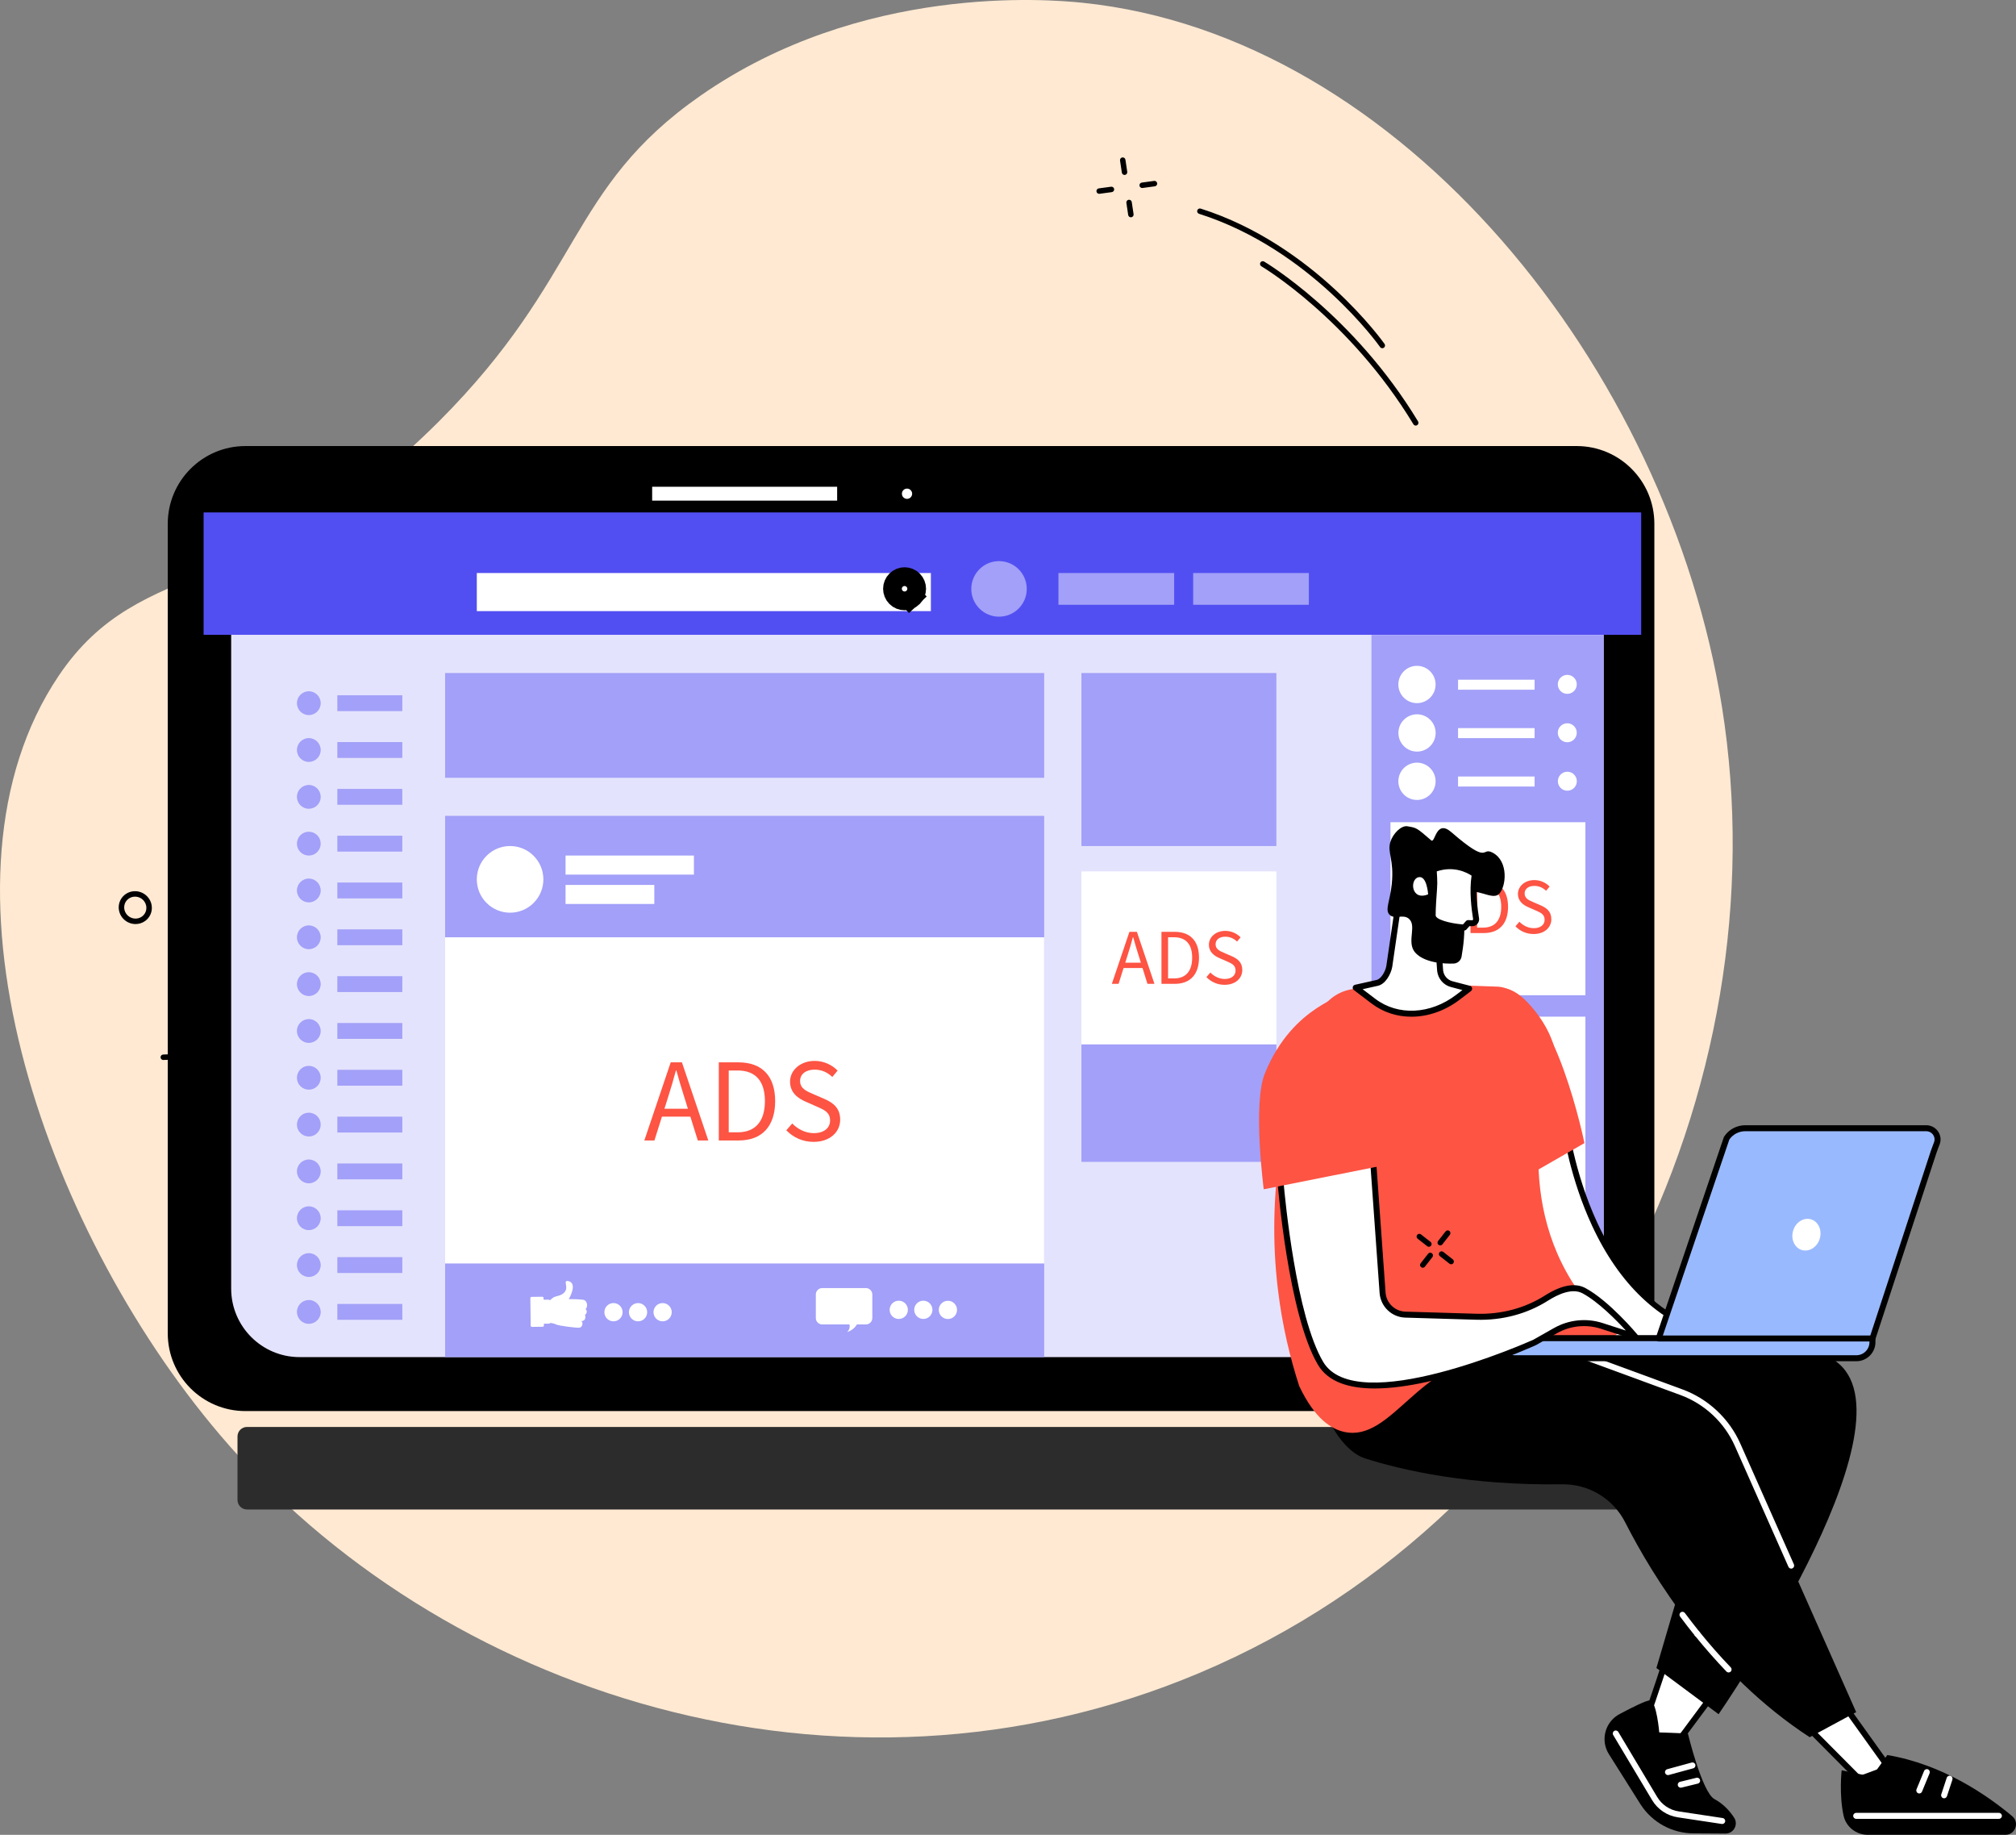 <svg width="333" height="303" viewBox="0 0 333 303" fill="none" xmlns="http://www.w3.org/2000/svg">
<rect x="0" y="0" width="333" height="303" fill="#808080" stroke="none"/>
<g clip-path="url(#clip0_425_8419)">
<path d="M72.496 69.593C42.447 99.643 23.524 91.039 9.675 111.628C-12.66 144.834 6.799 202.198 36.328 236.95C72.495 279.513 138.457 301.409 198.074 276.288C261.564 249.534 294.448 179.317 284.429 116.714C275.48 60.809 231.508 5.899 178.848 0.461C173.14 -0.129 142.287 -2.723 115.713 15.795C93.748 31.101 96.315 45.772 72.496 69.593V69.593Z" fill="#FFE9D2"/>
<path d="M260.436 73.661H40.537C33.453 73.661 27.71 79.411 27.71 86.504V220.18C27.71 227.273 33.453 233.023 40.537 233.023H260.436C267.521 233.023 273.264 227.273 273.264 220.18V86.504C273.264 79.411 267.521 73.661 260.436 73.661Z" fill="black"/>
<path d="M138.707 78.379H107.293C106.426 78.379 105.723 79.083 105.723 79.952V83.097C105.723 83.966 106.426 84.67 107.293 84.67H138.707C139.575 84.67 140.278 83.966 140.278 83.097V79.952C140.278 79.083 139.575 78.379 138.707 78.379Z" fill="white" stroke="black" stroke-width="4" stroke-miterlimit="10"/>
<path d="M149.767 85.587C151.972 85.587 153.759 83.797 153.759 81.59C153.759 79.382 151.972 77.593 149.767 77.593C147.563 77.593 145.775 79.382 145.775 81.59C145.775 83.797 147.563 85.587 149.767 85.587Z" fill="white" stroke="black" stroke-width="4" stroke-miterlimit="10"/>
<path d="M149.822 84.381C151.392 84.381 152.665 83.107 152.665 81.535C152.665 79.963 151.392 78.688 149.822 78.688C148.251 78.688 146.979 79.963 146.979 81.535C146.979 83.107 148.251 84.381 149.822 84.381Z" fill="white" stroke="black" stroke-width="4" stroke-miterlimit="10"/>
<path d="M298.396 235.645H40.8C39.933 235.645 39.23 236.349 39.23 237.218V247.702C39.23 248.571 39.933 249.275 40.8 249.275H298.396C299.264 249.275 299.967 248.571 299.967 247.702V237.218C299.967 236.349 299.264 235.645 298.396 235.645Z" fill="#2D2C2C"/>
<path d="M253.578 89.911H49.493C43.246 89.911 38.183 94.981 38.183 101.236V212.787C38.183 219.042 43.246 224.112 49.493 224.112H253.578C259.825 224.112 264.889 219.042 264.889 212.787V101.236C264.889 94.981 259.825 89.911 253.578 89.911Z" fill="#E4E3FD"/>
<path d="M271.091 84.621H33.631V104.832H271.091V84.621Z" fill="#524FF2"/>
<path d="M153.76 94.629H78.759V100.92H153.76V94.629Z" fill="white"/>
<path d="M151.607 99.872L149.738 97.872" stroke="black" stroke-width="4" stroke-miterlimit="10"/>
<path d="M150.51 98.322C151.114 97.717 151.114 96.737 150.51 96.132C149.906 95.527 148.927 95.527 148.323 96.132C147.719 96.737 147.719 97.717 148.323 98.322C148.927 98.927 149.906 98.927 150.51 98.322Z" fill="white" stroke="black" stroke-width="4" stroke-miterlimit="10"/>
<path d="M165.017 101.837C167.547 101.837 169.598 99.783 169.598 97.25C169.598 94.717 167.547 92.664 165.017 92.664C162.487 92.664 160.436 94.717 160.436 97.25C160.436 99.783 162.487 101.837 165.017 101.837Z" fill="#A2A0F8"/>
<path d="M193.945 94.629H174.834V99.872H193.945V94.629Z" fill="#A2A0F8"/>
<path d="M216.196 94.629H197.086V99.872H216.196V94.629Z" fill="#A2A0F8"/>
<path d="M172.478 111.143H73.523V128.443H172.478V111.143Z" fill="#A2A0F8"/>
<path d="M172.478 134.732H73.523V224.112H172.478V134.732Z" fill="#A2A0F8"/>
<path d="M88.143 149.109C90.29 146.959 90.29 143.474 88.143 141.325C85.996 139.175 82.515 139.175 80.368 141.325C78.221 143.474 78.221 146.959 80.368 149.109C82.515 151.259 85.996 151.259 88.143 149.109Z" fill="white"/>
<path d="M114.622 141.285H93.418V144.43H114.622V141.285Z" fill="white"/>
<path d="M108.078 146.135H93.418V149.28H108.078V146.135Z" fill="white"/>
<path d="M172.478 154.784H73.523V208.649H172.478V154.784Z" fill="white"/>
<path d="M110.788 175.433H112.638L116.997 188.335H115.26L113.014 181.129C112.551 179.686 112.138 178.27 111.724 176.781H111.645C111.246 178.277 110.832 179.686 110.37 181.129L108.098 188.335H106.429L110.788 175.433ZM108.721 183.094H114.655V184.404H108.721V183.094Z" fill="#FD5444"/>
<path d="M118.731 175.433H121.954C125.915 175.433 128.039 177.738 128.039 181.837C128.039 185.936 125.915 188.335 122.025 188.335H118.729V175.433H118.731ZM121.833 186.988C124.844 186.988 126.347 185.099 126.347 181.837C126.347 178.575 124.846 176.779 121.833 176.779H120.37V186.989H121.833V186.988Z" fill="#FD5444"/>
<path d="M129.881 186.655L130.861 185.528C131.789 186.491 133.077 187.126 134.416 187.126C136.107 187.126 137.11 186.282 137.11 185.029C137.11 183.711 136.177 183.291 134.96 182.759L133.109 181.942C131.908 181.429 130.5 180.517 130.5 178.62C130.5 176.723 132.215 175.197 134.557 175.197C136.085 175.197 137.447 175.859 138.352 176.795L137.482 177.849C136.693 177.104 135.748 176.639 134.557 176.639C133.113 176.639 132.155 177.369 132.155 178.523C132.155 179.767 133.279 180.231 134.288 180.658L136.124 181.453C137.615 182.094 138.779 182.983 138.779 184.902C138.779 186.941 137.097 188.568 134.388 188.568C132.58 188.568 131.007 187.829 129.881 186.654V186.655Z" fill="#FD5444"/>
<path d="M90.732 214.767L90.606 218.459C90.606 218.459 91.364 218.458 91.795 218.7C92.226 218.943 95.402 219.331 95.737 219.25C96.333 219.11 96.325 218.177 95.954 218.179C97.002 218.137 96.631 217.124 96.631 217.124C96.631 217.124 97.221 216.732 96.732 216.168C97.164 215.79 96.993 214.795 96.417 214.662C95.841 214.53 93.951 214.535 93.951 214.535C93.951 214.535 95.578 211.811 93.762 211.534C93.714 211.526 93.664 211.527 93.617 211.539C93.135 211.661 93.866 212.55 93.317 213.305C92.739 214.102 91.716 213.958 91.299 214.337C90.882 214.716 90.733 214.765 90.733 214.765L90.732 214.767Z" fill="white"/>
<path d="M90.624 214.621L89.789 214.632C89.676 214.633 89.585 214.726 89.587 214.84L89.63 218.393C89.631 218.507 89.724 218.598 89.838 218.596L90.673 218.586C90.786 218.585 90.877 218.492 90.875 218.378L90.832 214.824C90.831 214.711 90.738 214.62 90.624 214.621Z" fill="white"/>
<path d="M89.579 214.144L87.804 214.166C87.691 214.167 87.6 214.26 87.601 214.374L87.657 218.919C87.658 219.033 87.751 219.124 87.864 219.122L89.639 219.1C89.752 219.099 89.843 219.006 89.842 218.892L89.786 214.347C89.785 214.233 89.692 214.143 89.579 214.144Z" fill="white"/>
<path d="M102.8 217.042C102.991 216.232 102.49 215.42 101.681 215.229C100.871 215.037 100.06 215.539 99.869 216.35C99.678 217.16 100.18 217.972 100.989 218.163C101.798 218.355 102.609 217.853 102.8 217.042Z" fill="white"/>
<path d="M106.859 217.044C107.05 216.233 106.549 215.421 105.739 215.23C104.93 215.039 104.119 215.541 103.928 216.351C103.737 217.162 104.238 217.974 105.047 218.165C105.857 218.356 106.668 217.854 106.859 217.044Z" fill="white"/>
<path d="M110.916 217.043C111.107 216.232 110.605 215.42 109.796 215.229C108.987 215.038 108.176 215.54 107.985 216.35C107.794 217.16 108.295 217.972 109.104 218.164C109.913 218.355 110.724 217.853 110.916 217.043Z" fill="white"/>
<path d="M149.92 216.65C150.111 215.84 149.61 215.028 148.801 214.836C147.991 214.645 147.18 215.147 146.989 215.957C146.798 216.768 147.3 217.58 148.109 217.771C148.918 217.962 149.729 217.46 149.92 216.65Z" fill="white"/>
<path d="M153.978 216.649C154.169 215.838 153.668 215.026 152.858 214.835C152.049 214.644 151.238 215.146 151.047 215.956C150.856 216.766 151.357 217.578 152.167 217.77C152.976 217.961 153.787 217.459 153.978 216.649Z" fill="white"/>
<path d="M157.638 217.381C158.227 216.792 158.227 215.838 157.638 215.249C157.05 214.66 156.097 214.66 155.509 215.249C154.921 215.838 154.921 216.792 155.509 217.381C156.097 217.97 157.05 217.97 157.638 217.381Z" fill="white"/>
<path d="M141.55 218.718H143.027C143.609 218.718 144.087 218.241 144.087 217.656V213.771C144.087 213.188 143.611 212.709 143.027 212.709H135.817C135.234 212.709 134.756 213.187 134.756 213.771V217.656C134.756 218.239 135.233 218.718 135.817 218.718H140.319" fill="white"/>
<path d="M140.318 218.718C140.392 219.07 140.378 219.57 139.916 219.979C140.796 219.704 141.296 219.125 141.551 218.718" fill="white"/>
<path d="M210.828 111.143H178.629V139.714H210.828V111.143Z" fill="#A2A0F8"/>
<path d="M210.828 143.907H178.629V172.478H210.828V143.907Z" fill="white"/>
<path d="M210.828 172.476H178.629V191.872H210.828V172.476Z" fill="#A2A0F8"/>
<path d="M186.558 153.879H187.789L190.692 162.472H189.536L188.039 157.673C187.731 156.712 187.455 155.77 187.18 154.778H187.128C186.862 155.775 186.587 156.713 186.278 157.673L184.765 162.472H183.653L186.556 153.879H186.558ZM185.181 158.982H189.132V159.854H185.181V158.982Z" fill="#FD5444"/>
<path d="M191.849 153.879H193.996C196.635 153.879 198.049 155.415 198.049 158.144C198.049 160.874 196.634 162.472 194.044 162.472H191.849V153.879V153.879ZM193.914 161.576C195.92 161.576 196.92 160.317 196.92 158.146C196.92 155.974 195.92 154.777 193.914 154.777H192.94V161.576H193.914Z" fill="#FD5444"/>
<path d="M199.275 161.354L199.927 160.603C200.546 161.245 201.403 161.668 202.295 161.668C203.421 161.668 204.089 161.106 204.089 160.271C204.089 159.394 203.467 159.113 202.657 158.76L201.424 158.216C200.625 157.874 199.687 157.267 199.687 156.004C199.687 154.74 200.829 153.724 202.388 153.724C203.406 153.724 204.312 154.164 204.915 154.788L204.336 155.49C203.811 154.994 203.181 154.685 202.388 154.685C201.426 154.685 200.788 155.171 200.788 155.94C200.788 156.767 201.537 157.077 202.208 157.362L203.431 157.892C204.424 158.319 205.199 158.912 205.199 160.189C205.199 161.546 204.079 162.631 202.275 162.631C201.07 162.631 200.023 162.14 199.273 161.356L199.275 161.354Z" fill="#FD5444"/>
<path d="M226.536 104.852H264.887V212.774C264.887 219.032 259.813 224.111 253.564 224.111H226.536V104.852Z" fill="#A2A0F8"/>
<path d="M261.877 135.781H229.678V164.351H261.877V135.781Z" fill="white"/>
<path d="M237.607 145.491H238.838L241.741 154.084H240.585L239.088 149.285C238.779 148.324 238.504 147.382 238.229 146.39H238.176C237.911 147.387 237.636 148.325 237.327 149.285L235.814 154.084H234.702L237.605 145.491H237.607ZM236.23 150.594H240.181V151.465H236.23V150.594Z" fill="#FD5444"/>
<path d="M242.896 145.491H245.044C247.683 145.491 249.097 147.027 249.097 149.756C249.097 152.485 247.681 154.084 245.092 154.084H242.896V145.491V145.491ZM244.962 153.188C246.967 153.188 247.968 151.929 247.968 149.757C247.968 147.586 246.967 146.389 244.962 146.389H243.988V153.188H244.962Z" fill="#FD5444"/>
<path d="M250.322 152.965L250.974 152.215C251.593 152.857 252.45 153.279 253.342 153.279C254.468 153.279 255.136 152.718 255.136 151.883C255.136 151.006 254.514 150.725 253.704 150.371L252.471 149.828C251.672 149.486 250.733 148.879 250.733 147.615C250.733 146.352 251.876 145.335 253.435 145.335C254.452 145.335 255.359 145.776 255.962 146.4L255.383 147.102C254.858 146.606 254.228 146.297 253.435 146.297C252.472 146.297 251.835 146.783 251.835 147.552C251.835 148.379 252.583 148.689 253.255 148.974L254.478 149.503C255.471 149.931 256.246 150.523 256.246 151.801C256.246 153.158 255.126 154.243 253.322 154.243C252.117 154.243 251.07 153.752 250.32 152.968L250.322 152.965Z" fill="#FD5444"/>
<path d="M261.877 167.89H229.678V212.711H261.877V167.89Z" fill="white"/>
<path d="M237.048 113.743C237.438 112.087 236.414 110.428 234.76 110.038C233.107 109.647 231.45 110.672 231.059 112.328C230.669 113.984 231.693 115.643 233.347 116.034C235 116.424 236.657 115.399 237.048 113.743Z" fill="white"/>
<path d="M259.482 114.464C260.281 114.132 260.661 113.214 260.33 112.414C259.999 111.613 259.082 111.233 258.283 111.565C257.483 111.896 257.103 112.814 257.435 113.615C257.766 114.415 258.682 114.795 259.482 114.464Z" fill="white"/>
<path d="M253.484 112.245H240.839V113.899H253.484V112.245Z" fill="white"/>
<path d="M236.237 123.216C237.439 122.013 237.439 120.063 236.237 118.86C235.036 117.657 233.088 117.657 231.886 118.86C230.685 120.063 230.685 122.013 231.886 123.216C233.088 124.419 235.036 124.419 236.237 123.216Z" fill="white"/>
<path d="M258.881 122.577C259.747 122.577 260.448 121.875 260.448 121.008C260.448 120.142 259.747 119.439 258.881 119.439C258.016 119.439 257.314 120.142 257.314 121.008C257.314 121.875 258.016 122.577 258.881 122.577Z" fill="white"/>
<path d="M253.484 120.239H240.839V121.893H253.484V120.239Z" fill="white"/>
<path d="M237.048 129.731C237.438 128.075 236.414 126.416 234.76 126.025C233.107 125.635 231.45 126.66 231.059 128.316C230.669 129.971 231.693 131.631 233.347 132.021C235 132.412 236.657 131.387 237.048 129.731Z" fill="white"/>
<path d="M260.439 129.261C260.578 128.406 259.998 127.6 259.144 127.461C258.289 127.322 257.484 127.903 257.346 128.758C257.207 129.614 257.787 130.419 258.641 130.558C259.496 130.697 260.3 130.116 260.439 129.261Z" fill="white"/>
<path d="M253.484 128.233H240.839V129.888H253.484V128.233Z" fill="white"/>
<path d="M66.454 114.812H55.722V117.433H66.454V114.812Z" fill="#A2A0F8"/>
<path d="M51.01 118.089C52.095 118.089 52.974 117.209 52.974 116.123C52.974 115.037 52.095 114.157 51.01 114.157C49.926 114.157 49.047 115.037 49.047 116.123C49.047 117.209 49.926 118.089 51.01 118.089Z" fill="#A2A0F8"/>
<path d="M66.454 122.544H55.722V125.164H66.454V122.544Z" fill="#A2A0F8"/>
<path d="M51.01 125.821C52.095 125.821 52.974 124.941 52.974 123.855C52.974 122.769 52.095 121.889 51.01 121.889C49.926 121.889 49.047 122.769 49.047 123.855C49.047 124.941 49.926 125.821 51.01 125.821Z" fill="#A2A0F8"/>
<path d="M66.453 130.277H55.721V132.898H66.453V130.277Z" fill="#A2A0F8"/>
<path d="M52.949 131.907C53.122 130.836 52.395 129.826 51.325 129.652C50.255 129.478 49.246 130.206 49.072 131.277C48.899 132.349 49.626 133.359 50.696 133.533C51.766 133.707 52.775 132.979 52.949 131.907Z" fill="#A2A0F8"/>
<path d="M66.453 138.009H55.721V140.63H66.453V138.009Z" fill="#A2A0F8"/>
<path d="M51.76 141.135C52.762 140.719 53.238 139.569 52.823 138.566C52.408 137.563 51.259 137.087 50.257 137.502C49.255 137.918 48.78 139.068 49.195 140.071C49.61 141.074 50.758 141.55 51.76 141.135Z" fill="#A2A0F8"/>
<path d="M66.454 145.741H55.722V148.362H66.454V145.741Z" fill="#A2A0F8"/>
<path d="M51.01 149.017C52.095 149.017 52.974 148.137 52.974 147.051C52.974 145.965 52.095 145.085 51.01 145.085C49.926 145.085 49.047 145.965 49.047 147.051C49.047 148.137 49.926 149.017 51.01 149.017Z" fill="#A2A0F8"/>
<path d="M66.454 153.473H55.722V156.094H66.454V153.473Z" fill="#A2A0F8"/>
<path d="M51.01 156.75C52.095 156.75 52.974 155.87 52.974 154.785C52.974 153.699 52.095 152.819 51.01 152.819C49.926 152.819 49.047 153.699 49.047 154.785C49.047 155.87 49.926 156.75 51.01 156.75Z" fill="#A2A0F8"/>
<path d="M66.454 161.206H55.722V163.826H66.454V161.206Z" fill="#A2A0F8"/>
<path d="M51.01 164.483C52.095 164.483 52.974 163.602 52.974 162.517C52.974 161.431 52.095 160.551 51.01 160.551C49.926 160.551 49.047 161.431 49.047 162.517C49.047 163.602 49.926 164.483 51.01 164.483Z" fill="#A2A0F8"/>
<path d="M66.453 168.938H55.721V171.558H66.453V168.938Z" fill="#A2A0F8"/>
<path d="M52.949 170.571C53.122 169.499 52.395 168.489 51.325 168.315C50.255 168.141 49.246 168.869 49.072 169.941C48.899 171.013 49.626 172.022 50.696 172.196C51.766 172.37 52.775 171.643 52.949 170.571Z" fill="#A2A0F8"/>
<path d="M66.454 176.67H55.722V179.29H66.454V176.67Z" fill="#A2A0F8"/>
<path d="M51.762 179.797C52.764 179.382 53.24 178.232 52.825 177.229C52.41 176.226 51.261 175.749 50.259 176.165C49.258 176.58 48.782 177.73 49.197 178.733C49.612 179.737 50.76 180.213 51.762 179.797Z" fill="#A2A0F8"/>
<path d="M66.454 184.402H55.722V187.023H66.454V184.402Z" fill="#A2A0F8"/>
<path d="M51.762 187.529C52.764 187.114 53.24 185.964 52.825 184.961C52.41 183.958 51.261 183.481 50.259 183.897C49.258 184.312 48.782 185.462 49.197 186.465C49.612 187.469 50.76 187.945 51.762 187.529Z" fill="#A2A0F8"/>
<path d="M66.454 192.135H55.722V194.756H66.454V192.135Z" fill="#A2A0F8"/>
<path d="M51.01 195.411C52.095 195.411 52.974 194.531 52.974 193.445C52.974 192.359 52.095 191.479 51.01 191.479C49.926 191.479 49.047 192.359 49.047 193.445C49.047 194.531 49.926 195.411 51.01 195.411Z" fill="#A2A0F8"/>
<path d="M66.454 199.867H55.722V202.488H66.454V199.867Z" fill="#A2A0F8"/>
<path d="M51.01 203.143C52.095 203.143 52.974 202.263 52.974 201.177C52.974 200.091 52.095 199.211 51.01 199.211C49.926 199.211 49.047 200.091 49.047 201.177C49.047 202.263 49.926 203.143 51.01 203.143Z" fill="#A2A0F8"/>
<path d="M66.454 207.599H55.722V210.22H66.454V207.599Z" fill="#A2A0F8"/>
<path d="M51.01 210.876C52.095 210.876 52.974 209.996 52.974 208.91C52.974 207.824 52.095 206.944 51.01 206.944C49.926 206.944 49.047 207.824 49.047 208.91C49.047 209.996 49.926 210.876 51.01 210.876Z" fill="#A2A0F8"/>
<path d="M66.454 215.331H55.722V217.952H66.454V215.331Z" fill="#A2A0F8"/>
<path d="M52.95 216.966C53.123 215.894 52.396 214.884 51.326 214.71C50.256 214.536 49.247 215.264 49.073 216.336C48.9 217.408 49.627 218.417 50.697 218.591C51.767 218.765 52.776 218.038 52.95 216.966Z" fill="#A2A0F8"/>
<path d="M270.624 286.882C271.323 286.174 275.363 273.591 275.363 273.591L283.346 279.295L274.593 291.072L270.623 286.884L270.624 286.882Z" fill="white"/>
<path d="M274.236 291.412L270.266 287.223C270.082 287.029 270.076 286.737 270.262 286.547C270.777 285.899 273.375 278.164 274.892 273.44C274.941 273.29 275.057 273.172 275.207 273.122C275.357 273.073 275.521 273.098 275.649 273.189L283.631 278.892C283.739 278.969 283.811 279.087 283.831 279.218C283.852 279.35 283.818 279.484 283.739 279.589L274.987 291.367C274.9 291.484 274.766 291.556 274.621 291.565C274.611 291.565 274.6 291.565 274.592 291.565C274.456 291.565 274.328 291.51 274.233 291.41L274.236 291.412ZM275.626 274.386C274.597 277.574 272.195 284.895 271.233 286.81L274.547 290.306L282.648 279.404L275.624 274.386H275.626Z" fill="black"/>
<path d="M285.009 302.792L279.7 302.76C276.188 302.74 272.921 300.953 271.005 298.005L265.756 289.683C264.305 287.384 265.117 284.337 267.515 283.06C269.706 281.895 272.002 280.759 272.54 280.81C273.633 280.915 274.074 286.087 274.074 286.087L278.804 286.27C278.804 286.27 281.141 295.998 283.196 297.104C284.694 297.909 285.74 299.093 286.444 300.173C287.181 301.304 286.358 302.8 285.011 302.792H285.009Z" fill="black"/>
<path d="M284.476 301.21C284.716 301.21 284.926 301.034 284.963 300.79C285.004 300.521 284.818 300.27 284.549 300.229L277.287 299.133C275.798 298.909 274.501 298.038 273.728 296.745L267.311 286.012C267.171 285.777 266.868 285.702 266.634 285.842C266.401 285.982 266.325 286.285 266.465 286.52L272.882 297.253C273.807 298.8 275.359 299.842 277.14 300.111L284.402 301.207C284.428 301.21 284.452 301.212 284.476 301.212V301.21Z" fill="white"/>
<path d="M275.512 293.139C275.556 293.139 275.599 293.134 275.642 293.121L279.688 292.018C279.951 291.947 280.106 291.675 280.035 291.412C279.963 291.149 279.693 290.993 279.429 291.064L275.384 292.167C275.121 292.239 274.965 292.511 275.037 292.774C275.097 292.993 275.296 293.138 275.512 293.138V293.139Z" fill="white"/>
<path d="M277.62 295.22C277.658 295.22 277.697 295.215 277.737 295.206L280.45 294.541C280.715 294.475 280.877 294.209 280.812 293.943C280.747 293.678 280.481 293.515 280.216 293.581L277.502 294.246C277.237 294.311 277.075 294.578 277.14 294.843C277.195 295.069 277.398 295.22 277.62 295.22V295.22Z" fill="white"/>
<path d="M297.863 284.481L307.131 293.805L312.045 291.999L303.501 280.069L297.863 284.481Z" fill="white"/>
<path d="M306.782 294.154L297.514 284.83C297.414 284.73 297.362 284.591 297.371 284.451C297.38 284.31 297.449 284.179 297.56 284.092L303.198 279.68C303.304 279.597 303.44 279.561 303.571 279.58C303.704 279.6 303.824 279.672 303.902 279.782L312.445 291.712C312.536 291.837 312.561 291.998 312.515 292.144C312.469 292.292 312.358 292.41 312.214 292.462L307.301 294.268C307.244 294.289 307.187 294.299 307.13 294.299C307.001 294.299 306.875 294.248 306.78 294.154H306.782ZM303.399 280.775L298.604 284.527L307.257 293.232L311.266 291.759L303.399 280.777V280.775Z" fill="black"/>
<path d="M304.202 292.346C304.202 292.346 303.755 296.312 304.515 299.818C304.92 301.685 306.6 302.999 308.51 302.999H331.257C332.883 302.999 333.619 300.967 332.374 299.921C328.33 296.528 320.889 291.348 311.741 289.827L309.19 293.403L304.203 292.345L304.202 292.346Z" fill="black"/>
<path d="M306.602 300.363H330.176C330.449 300.363 330.669 300.142 330.669 299.869C330.669 299.596 330.449 299.375 330.176 299.375H306.602C306.329 299.375 306.108 299.596 306.108 299.869C306.108 300.142 306.329 300.363 306.602 300.363Z" fill="white"/>
<path d="M317.022 296.171C317.215 296.171 317.4 296.056 317.478 295.864L318.726 292.834C318.829 292.581 318.71 292.292 318.458 292.189C318.206 292.086 317.918 292.206 317.815 292.457L316.566 295.488C316.463 295.74 316.583 296.029 316.834 296.132C316.895 296.158 316.959 296.169 317.022 296.169V296.171Z" fill="white"/>
<path d="M321.125 296.967C321.332 296.967 321.525 296.836 321.593 296.628L322.496 293.893C322.581 293.634 322.441 293.354 322.182 293.269C321.923 293.183 321.644 293.324 321.559 293.583L320.656 296.317C320.57 296.576 320.711 296.856 320.97 296.942C321.021 296.958 321.073 296.967 321.124 296.967H321.125Z" fill="white"/>
<path d="M248.802 219.235C248.802 219.235 291.162 214.299 303.757 225.216C316.353 236.133 283.874 283.08 283.874 283.08L273.603 275.452L283.346 242.271L244.189 231.137L248.804 219.235H248.802Z" fill="black"/>
<path d="M225.49 240.842C231.643 242.798 242.652 245.326 258.04 245.115C262.411 245.055 266.448 247.474 268.434 251.374C272.992 260.324 282.857 276.438 298.927 286.881L306.602 282.741L287.013 238.593C285.224 234.562 281.88 231.429 277.744 229.911L238.923 215.658C238.923 215.658 226.884 212.29 220.984 223.05C219.93 224.971 217.972 221.536 217.507 223.087C215.91 228.402 220.206 239.165 225.491 240.844L225.49 240.842Z" fill="black"/>
<path d="M295.865 259.038C295.932 259.038 296 259.024 296.065 258.996C296.314 258.885 296.426 258.594 296.317 258.344L287.464 238.394C285.632 234.264 282.152 231.004 277.915 229.448L259.323 222.622C259.067 222.529 258.784 222.659 258.69 222.916C258.595 223.172 258.727 223.456 258.983 223.55L277.575 230.376C281.563 231.84 284.838 234.909 286.562 238.795L295.414 258.745C295.495 258.928 295.677 259.038 295.865 259.038V259.038Z" fill="white"/>
<path d="M285.529 276.189C285.651 276.189 285.775 276.143 285.871 276.051C286.067 275.862 286.073 275.549 285.885 275.353C284.119 273.513 282.382 271.54 280.722 269.486C280.551 269.274 280.24 269.24 280.029 269.412C279.817 269.583 279.784 269.894 279.956 270.106C281.633 272.18 283.388 274.176 285.173 276.036C285.27 276.136 285.399 276.187 285.529 276.187V276.189Z" fill="white"/>
<path d="M280.34 270.29C280.448 270.29 280.559 270.254 280.649 270.18C280.861 270.009 280.894 269.697 280.722 269.486C279.906 268.476 279.094 267.428 278.305 266.367C278.142 266.149 277.833 266.103 277.615 266.266C277.396 266.429 277.351 266.738 277.514 266.958C278.311 268.028 279.132 269.089 279.956 270.107C280.053 270.227 280.196 270.291 280.34 270.291V270.29Z" fill="white"/>
<path d="M258.427 184.979C258.427 184.979 262.153 218.851 287.171 221.067L258.427 221.476C258.427 221.476 247.785 199.883 247.353 191.475C246.92 183.068 258.427 184.979 258.427 184.979Z" fill="white"/>
<path d="M257.985 221.694C257.549 220.808 247.291 199.912 246.859 191.5C246.747 189.322 247.386 187.595 248.758 186.369C252.019 183.453 258.243 184.447 258.507 184.49C258.725 184.526 258.892 184.703 258.917 184.923C258.926 185.007 259.886 193.409 263.864 201.981C269.17 213.415 277.026 219.671 287.213 220.573C287.475 220.596 287.672 220.821 287.663 221.084C287.653 221.347 287.44 221.556 287.178 221.56L258.433 221.968C258.433 221.968 258.428 221.968 258.426 221.968C258.238 221.968 258.066 221.861 257.983 221.693L257.985 221.694ZM262.97 202.399C259.41 194.729 258.226 187.18 257.986 185.415C256.647 185.255 251.912 184.873 249.416 187.106C248.278 188.123 247.749 189.585 247.845 191.448C248.24 199.145 257.491 218.42 258.733 220.976L282.159 220.643C274.044 218.321 267.472 212.101 262.97 202.399V202.399Z" fill="black"/>
<path d="M222.82 163.451C227.674 162.309 229.698 162.293 247.34 162.933C251.652 163.089 256.45 169.848 256.956 174.137C255.585 178.253 249.592 197.23 260.634 213.104C262.201 215.356 264.33 217.826 267.255 220.195C265.612 221.525 263.471 222.065 260.043 223.084C254.351 224.777 251.077 224.138 246.49 224.276C234.356 224.639 229.908 238.169 222.07 236.47C219.978 236.017 217.204 234.382 214.604 228.9C213.13 224.354 211.818 219.017 211.089 212.984C209.109 196.631 212.349 183.016 215.242 174.472C216.101 171.774 217.099 164.798 222.82 163.451V163.451Z" fill="#FD5444"/>
<path d="M261.715 188.774C261.715 188.774 256.952 165.186 248.729 163.23L252.528 194.042L261.715 188.773V188.774Z" fill="#FD5444"/>
<path d="M237.295 152.164L237.88 160.321C238.009 161.382 238.773 162.256 239.805 162.526L242.668 163.273L240.811 164.688C236.694 167.827 230.993 168.469 226.869 165.338L223.931 163.107L227.487 162.311C228.508 162.083 229.293 160.626 229.479 159.595L231.05 148.8L237.295 152.163V152.164Z" fill="white"/>
<path d="M226.572 165.732L223.633 163.501C223.48 163.385 223.409 163.191 223.45 163.002C223.491 162.814 223.637 162.667 223.825 162.625L227.381 161.83C228.115 161.665 228.821 160.474 228.992 159.523L230.563 148.729C230.586 148.569 230.685 148.431 230.829 148.359C230.973 148.286 231.143 148.288 231.286 148.365L237.531 151.727C237.68 151.808 237.777 151.958 237.789 152.127L238.373 160.26C238.479 161.125 239.091 161.826 239.934 162.047L242.796 162.794C242.979 162.841 243.119 162.989 243.156 163.174C243.193 163.359 243.121 163.55 242.971 163.664L241.115 165.08C238.658 166.953 235.846 167.899 233.134 167.899C230.772 167.899 228.485 167.18 226.576 165.731L226.572 165.732ZM239.681 163.004C238.445 162.681 237.545 161.653 237.388 160.357L236.822 152.47L231.436 149.57L229.965 159.683C229.763 160.8 228.895 162.503 227.595 162.794L225.078 163.357L227.169 164.945C230.912 167.788 236.275 167.527 240.513 164.295L241.563 163.495L239.683 163.003L239.681 163.004Z" fill="black"/>
<path d="M246.552 140.81C244.594 139.772 246.171 143.005 239.729 137.422C237.163 135.2 237.072 139.349 236.404 138.774C233.94 136.651 234.026 136.72 232.472 136.451C231.443 136.272 230.066 137.693 229.656 139.04C229.116 140.815 230.295 141.879 229.894 145.97C229.611 148.844 228.708 150.254 229.535 151.071C230.372 151.897 231.732 150.887 232.714 151.72C233.984 152.797 232.534 155.193 233.472 156.891C234.064 157.962 236.005 159.222 240.09 159.124C240.751 159.108 241.312 158.619 241.421 157.963C241.558 157.122 241.728 156.059 241.804 155.03C242.17 150.125 241.116 148.495 242.154 147.656C243.745 146.372 246.449 148.764 247.598 147.636C248.79 146.464 249.236 142.231 246.554 140.81H246.552Z" fill="black"/>
<path d="M236.807 143.56L236.889 144.9C236.927 145.531 236.922 146.164 236.874 146.795C236.782 147.978 236.64 150.014 236.647 151.159C236.657 152.843 241.854 153.171 241.854 153.171L242.513 152.436L243.122 152.461C243.241 152.466 243.361 152.447 243.465 152.392C243.728 152.256 243.858 151.974 243.813 151.702C243.567 150.214 243.138 146.932 243.613 144.381C243.613 144.381 240.724 142.032 236.807 143.559V143.56Z" fill="white"/>
<path d="M241.822 153.664C240.495 153.58 236.166 153.152 236.154 151.162C236.146 149.989 236.294 147.898 236.382 146.755C236.429 146.15 236.434 145.535 236.397 144.928L236.316 143.588C236.303 143.374 236.429 143.176 236.629 143.098C240.765 141.485 243.797 143.893 243.925 143.996C244.065 144.11 244.132 144.293 244.099 144.47C243.63 146.985 244.084 150.308 244.301 151.62C244.382 152.111 244.139 152.598 243.695 152.829C243.522 152.92 243.315 152.962 243.103 152.954L242.726 152.939L242.221 153.5C242.127 153.605 241.994 153.664 241.854 153.664C241.844 153.664 241.834 153.664 241.823 153.664H241.822ZM242.534 151.943L243.143 151.969C243.198 151.971 243.23 151.958 243.237 151.954C243.316 151.912 243.336 151.836 243.327 151.782C243.058 150.156 242.68 147.118 243.074 144.602C242.381 144.138 240.186 142.933 237.323 143.898L237.381 144.87C237.421 145.522 237.416 146.182 237.365 146.833C237.278 147.959 237.133 150.019 237.139 151.157C237.143 151.851 239.471 152.489 241.646 152.662L242.145 152.106C242.239 152.002 242.372 151.943 242.512 151.943C242.518 151.943 242.526 151.943 242.532 151.943H242.534Z" fill="black"/>
<path d="M235.895 147.689C235.895 147.689 235.704 144.467 234.261 144.875C232.818 145.282 233.118 148.823 235.895 147.689Z" fill="white"/>
<path d="M247.578 220.979H309.289V221.639C309.289 223.106 308.1 224.297 306.635 224.297H250.233C248.768 224.297 247.578 223.106 247.578 221.639V220.979V220.979Z" fill="#99B9FF"/>
<path d="M247.085 221.639V220.979C247.085 220.706 247.306 220.485 247.578 220.485H309.289C309.562 220.485 309.783 220.706 309.783 220.979V221.639C309.783 223.376 308.37 224.791 306.635 224.791H250.233C248.496 224.791 247.085 223.376 247.085 221.639V221.639ZM248.072 221.473V221.639C248.072 222.832 249.041 223.803 250.233 223.803H306.635C307.827 223.803 308.796 222.832 308.796 221.639V221.473H248.072V221.473Z" fill="black"/>
<path d="M309.291 221.039H273.979L285.199 187.974C285.871 186.94 287.04 186.312 288.297 186.312H318.147C319.501 186.312 320.373 187.628 319.932 188.789C319.756 189.251 319.566 189.707 319.413 190.177L309.292 221.039H309.291Z" fill="#99B9FF"/>
<path d="M273.578 221.327C273.485 221.199 273.461 221.031 273.512 220.881L284.731 187.815C284.744 187.777 284.762 187.74 284.785 187.706C285.551 186.525 286.864 185.819 288.297 185.819H318.147C318.955 185.819 319.677 186.194 320.128 186.848C320.56 187.475 320.659 188.267 320.393 188.966C320.344 189.098 320.291 189.23 320.24 189.361C320.11 189.694 319.988 190.008 319.882 190.331L309.761 221.193C309.695 221.396 309.506 221.533 309.292 221.533H273.981C273.821 221.533 273.672 221.456 273.579 221.326L273.578 221.327ZM318.942 190.024C319.057 189.674 319.19 189.332 319.32 189.001C319.371 188.872 319.421 188.743 319.47 188.613C319.621 188.217 319.562 187.767 319.315 187.408C319.051 187.025 318.625 186.806 318.147 186.806H288.297C287.22 186.806 286.234 187.323 285.645 188.193L274.668 220.545H308.934L318.944 190.023L318.942 190.024Z" fill="black"/>
<path d="M296.187 203.23C295.766 204.627 296.408 206.058 297.623 206.425C298.837 206.791 300.163 205.955 300.583 204.557C301.003 203.159 300.361 201.728 299.146 201.362C297.932 200.996 296.607 201.832 296.187 203.23Z" fill="white"/>
<path d="M211.486 194.843C211.486 194.843 213.218 216.81 218.12 225.128C223.973 235.061 253.505 221.683 253.505 221.683L256.94 219.736C259.263 218.418 262.032 218.136 264.573 218.957L270.121 220.749C270.121 220.749 265.54 215.249 261.642 213.145C259.815 212.159 257.448 213.091 255.446 214.36C252.004 216.543 247.955 217.566 243.883 217.446L232.136 217.096C230.163 217.037 228.547 215.509 228.376 213.541L226.606 188.833L211.486 194.844V194.843Z" fill="white"/>
<path d="M217.696 225.378C212.792 217.059 211.066 195.784 210.996 194.881C210.979 194.666 211.104 194.464 211.305 194.383L226.424 188.372C226.571 188.313 226.735 188.329 226.869 188.413C227.002 188.497 227.087 188.639 227.098 188.796L228.868 213.497C229.017 215.215 230.43 216.551 232.151 216.602L243.899 216.952C247.982 217.072 251.888 216.032 255.183 213.943C257.923 212.205 260.174 211.792 261.878 212.71C265.814 214.834 270.312 220.204 270.501 220.431C270.641 220.6 270.654 220.843 270.53 221.024C270.408 221.206 270.18 221.285 269.969 221.218L264.422 219.426C262.019 218.649 259.381 218.919 257.184 220.163L253.749 222.11C253.736 222.118 253.722 222.124 253.71 222.131C252.831 222.529 237.736 229.289 227.073 229.289C222.89 229.289 219.389 228.249 217.696 225.376V225.378ZM256.698 219.306C259.135 217.924 262.059 217.626 264.725 218.487L268.558 219.726C266.958 217.978 264.006 214.982 261.409 213.582C259.71 212.664 257.371 213.726 255.711 214.779C252.248 216.975 248.153 218.067 243.869 217.94L232.122 217.59C229.9 217.523 228.078 215.801 227.884 213.576L226.161 189.54L212.009 195.166C212.263 198.054 214.098 217.331 218.545 224.875C224.047 234.212 252.381 221.643 253.281 221.24L256.696 219.304L256.698 219.306Z" fill="black"/>
<path d="M208.741 196.395C208.741 196.395 206.891 182.24 208.931 177.255C213.688 165.626 222.732 164.67 222.028 163.579L228.831 192.393L208.743 196.395H208.741Z" fill="#FD5444"/>
<path d="M233.849 70.278C233.698 70.278 233.549 70.2 233.464 70.061C222.901 52.619 208.495 44.056 208.35 43.972C208.136 43.847 208.063 43.57 208.188 43.355C208.313 43.141 208.588 43.068 208.804 43.193C208.951 43.279 223.546 51.947 234.233 69.592C234.362 69.806 234.294 70.083 234.081 70.212C234.009 70.256 233.928 70.277 233.848 70.277L233.849 70.278Z" fill="black"/>
<path d="M228.33 57.504C228.189 57.504 228.048 57.436 227.96 57.311C227.848 57.15 216.515 41.16 198.059 35.307C197.821 35.231 197.69 34.979 197.765 34.741C197.841 34.504 198.092 34.372 198.33 34.448C217.085 40.395 228.584 56.632 228.697 56.795C228.84 56.999 228.79 57.28 228.586 57.422C228.507 57.477 228.418 57.504 228.329 57.504H228.33Z" fill="black"/>
<path d="M26.971 175.045C26.731 175.045 26.532 174.855 26.523 174.611C26.514 174.362 26.708 174.152 26.955 174.143L28.561 174.082C28.81 174.072 29.019 174.267 29.028 174.515C29.037 174.764 28.843 174.973 28.596 174.982L26.989 175.043C26.989 175.043 26.978 175.043 26.971 175.043V175.045Z" fill="black"/>
<path d="M30.714 174.903C30.473 174.903 30.274 174.713 30.265 174.469C30.256 174.22 30.45 174.011 30.697 174.002L32.304 173.94C32.551 173.93 32.761 174.125 32.77 174.373C32.779 174.622 32.585 174.831 32.338 174.84L30.732 174.902C30.732 174.902 30.72 174.902 30.714 174.902V174.903Z" fill="black"/>
<path d="M29.604 173.874C29.363 173.874 29.164 173.684 29.155 173.44L29.094 171.832C29.085 171.583 29.279 171.373 29.526 171.364C29.775 171.355 29.984 171.549 29.993 171.797L30.054 173.406C30.063 173.654 29.869 173.864 29.622 173.873C29.617 173.873 29.61 173.873 29.604 173.873V173.874Z" fill="black"/>
<path d="M29.746 177.621C29.505 177.621 29.306 177.431 29.297 177.187L29.236 175.578C29.227 175.329 29.421 175.12 29.668 175.111C29.914 175.1 30.126 175.296 30.134 175.544L30.196 177.152C30.205 177.401 30.011 177.611 29.764 177.619C29.758 177.619 29.752 177.619 29.746 177.619V177.621Z" fill="black"/>
<path d="M236.02 205.893C235.923 205.893 235.825 205.861 235.743 205.797L234.162 204.557C233.967 204.404 233.933 204.121 234.086 203.924C234.239 203.729 234.522 203.694 234.717 203.848L236.298 205.087C236.493 205.24 236.527 205.524 236.374 205.719C236.285 205.833 236.154 205.891 236.02 205.891V205.893Z" fill="black"/>
<path d="M239.701 208.782C239.604 208.782 239.506 208.75 239.424 208.686L237.843 207.446C237.648 207.293 237.613 207.01 237.766 206.813C237.919 206.618 238.203 206.583 238.398 206.737L239.979 207.976C240.174 208.129 240.208 208.413 240.055 208.608C239.966 208.722 239.834 208.78 239.701 208.78V208.782Z" fill="black"/>
<path d="M237.893 205.665C237.796 205.665 237.698 205.634 237.616 205.57C237.421 205.417 237.387 205.133 237.54 204.938L238.778 203.355C238.931 203.16 239.214 203.125 239.409 203.278C239.604 203.431 239.639 203.715 239.486 203.91L238.248 205.493C238.158 205.607 238.027 205.665 237.893 205.665Z" fill="black"/>
<path d="M235.009 209.351C234.912 209.351 234.814 209.319 234.733 209.255C234.538 209.102 234.503 208.818 234.656 208.623L235.894 207.04C236.047 206.845 236.33 206.81 236.525 206.964C236.72 207.117 236.755 207.4 236.602 207.595L235.364 209.178C235.275 209.292 235.143 209.351 235.009 209.351Z" fill="black"/>
<path d="M181.557 32.006C181.336 32.006 181.143 31.841 181.112 31.615C181.079 31.369 181.251 31.142 181.499 31.108L183.529 30.834C183.775 30.801 184.002 30.974 184.035 31.221C184.068 31.467 183.896 31.694 183.648 31.727L181.619 32.002C181.598 32.005 181.578 32.006 181.557 32.006Z" fill="black"/>
<path d="M188.663 31.047C188.441 31.047 188.249 30.882 188.218 30.656C188.185 30.41 188.357 30.183 188.604 30.15L190.634 29.875C190.879 29.842 191.107 30.016 191.14 30.262C191.173 30.508 191.001 30.736 190.754 30.769L188.724 31.043C188.704 31.046 188.683 31.047 188.663 31.047Z" fill="black"/>
<path d="M185.751 28.891C185.531 28.891 185.34 28.73 185.306 28.507L185.006 26.509C184.969 26.262 185.139 26.034 185.385 25.997C185.63 25.96 185.859 26.13 185.896 26.376L186.196 28.374C186.233 28.62 186.063 28.849 185.817 28.886C185.794 28.89 185.772 28.891 185.749 28.891H185.751Z" fill="black"/>
<path d="M186.798 35.885C186.578 35.885 186.387 35.724 186.353 35.501L186.053 33.502C186.016 33.255 186.186 33.027 186.432 32.99C186.676 32.953 186.906 33.123 186.943 33.369L187.243 35.368C187.28 35.614 187.11 35.843 186.864 35.88C186.841 35.884 186.819 35.885 186.796 35.885H186.798Z" fill="black"/>
<path d="M22.392 152.598C21.541 152.598 20.695 152.206 20.151 151.471C19.711 150.876 19.53 150.151 19.642 149.429C19.753 148.72 20.135 148.098 20.719 147.678C21.928 146.809 23.643 147.088 24.54 148.3C24.98 148.894 25.161 149.62 25.049 150.341C24.938 151.051 24.555 151.672 23.972 152.092C23.496 152.433 22.943 152.598 22.392 152.598ZM22.301 148.071C21.932 148.071 21.562 148.181 21.244 148.409C20.858 148.686 20.606 149.097 20.532 149.567C20.456 150.048 20.578 150.534 20.873 150.933C21.48 151.751 22.634 151.943 23.448 151.359C23.834 151.082 24.086 150.67 24.16 150.202C24.235 149.72 24.114 149.235 23.819 148.836C23.449 148.338 22.876 148.071 22.303 148.071H22.301Z" fill="black"/>
</g>
<defs>
<clipPath id="clip0_425_8419">
<rect width="333" height="303" fill="white"/>
</clipPath>
</defs>
</svg>
